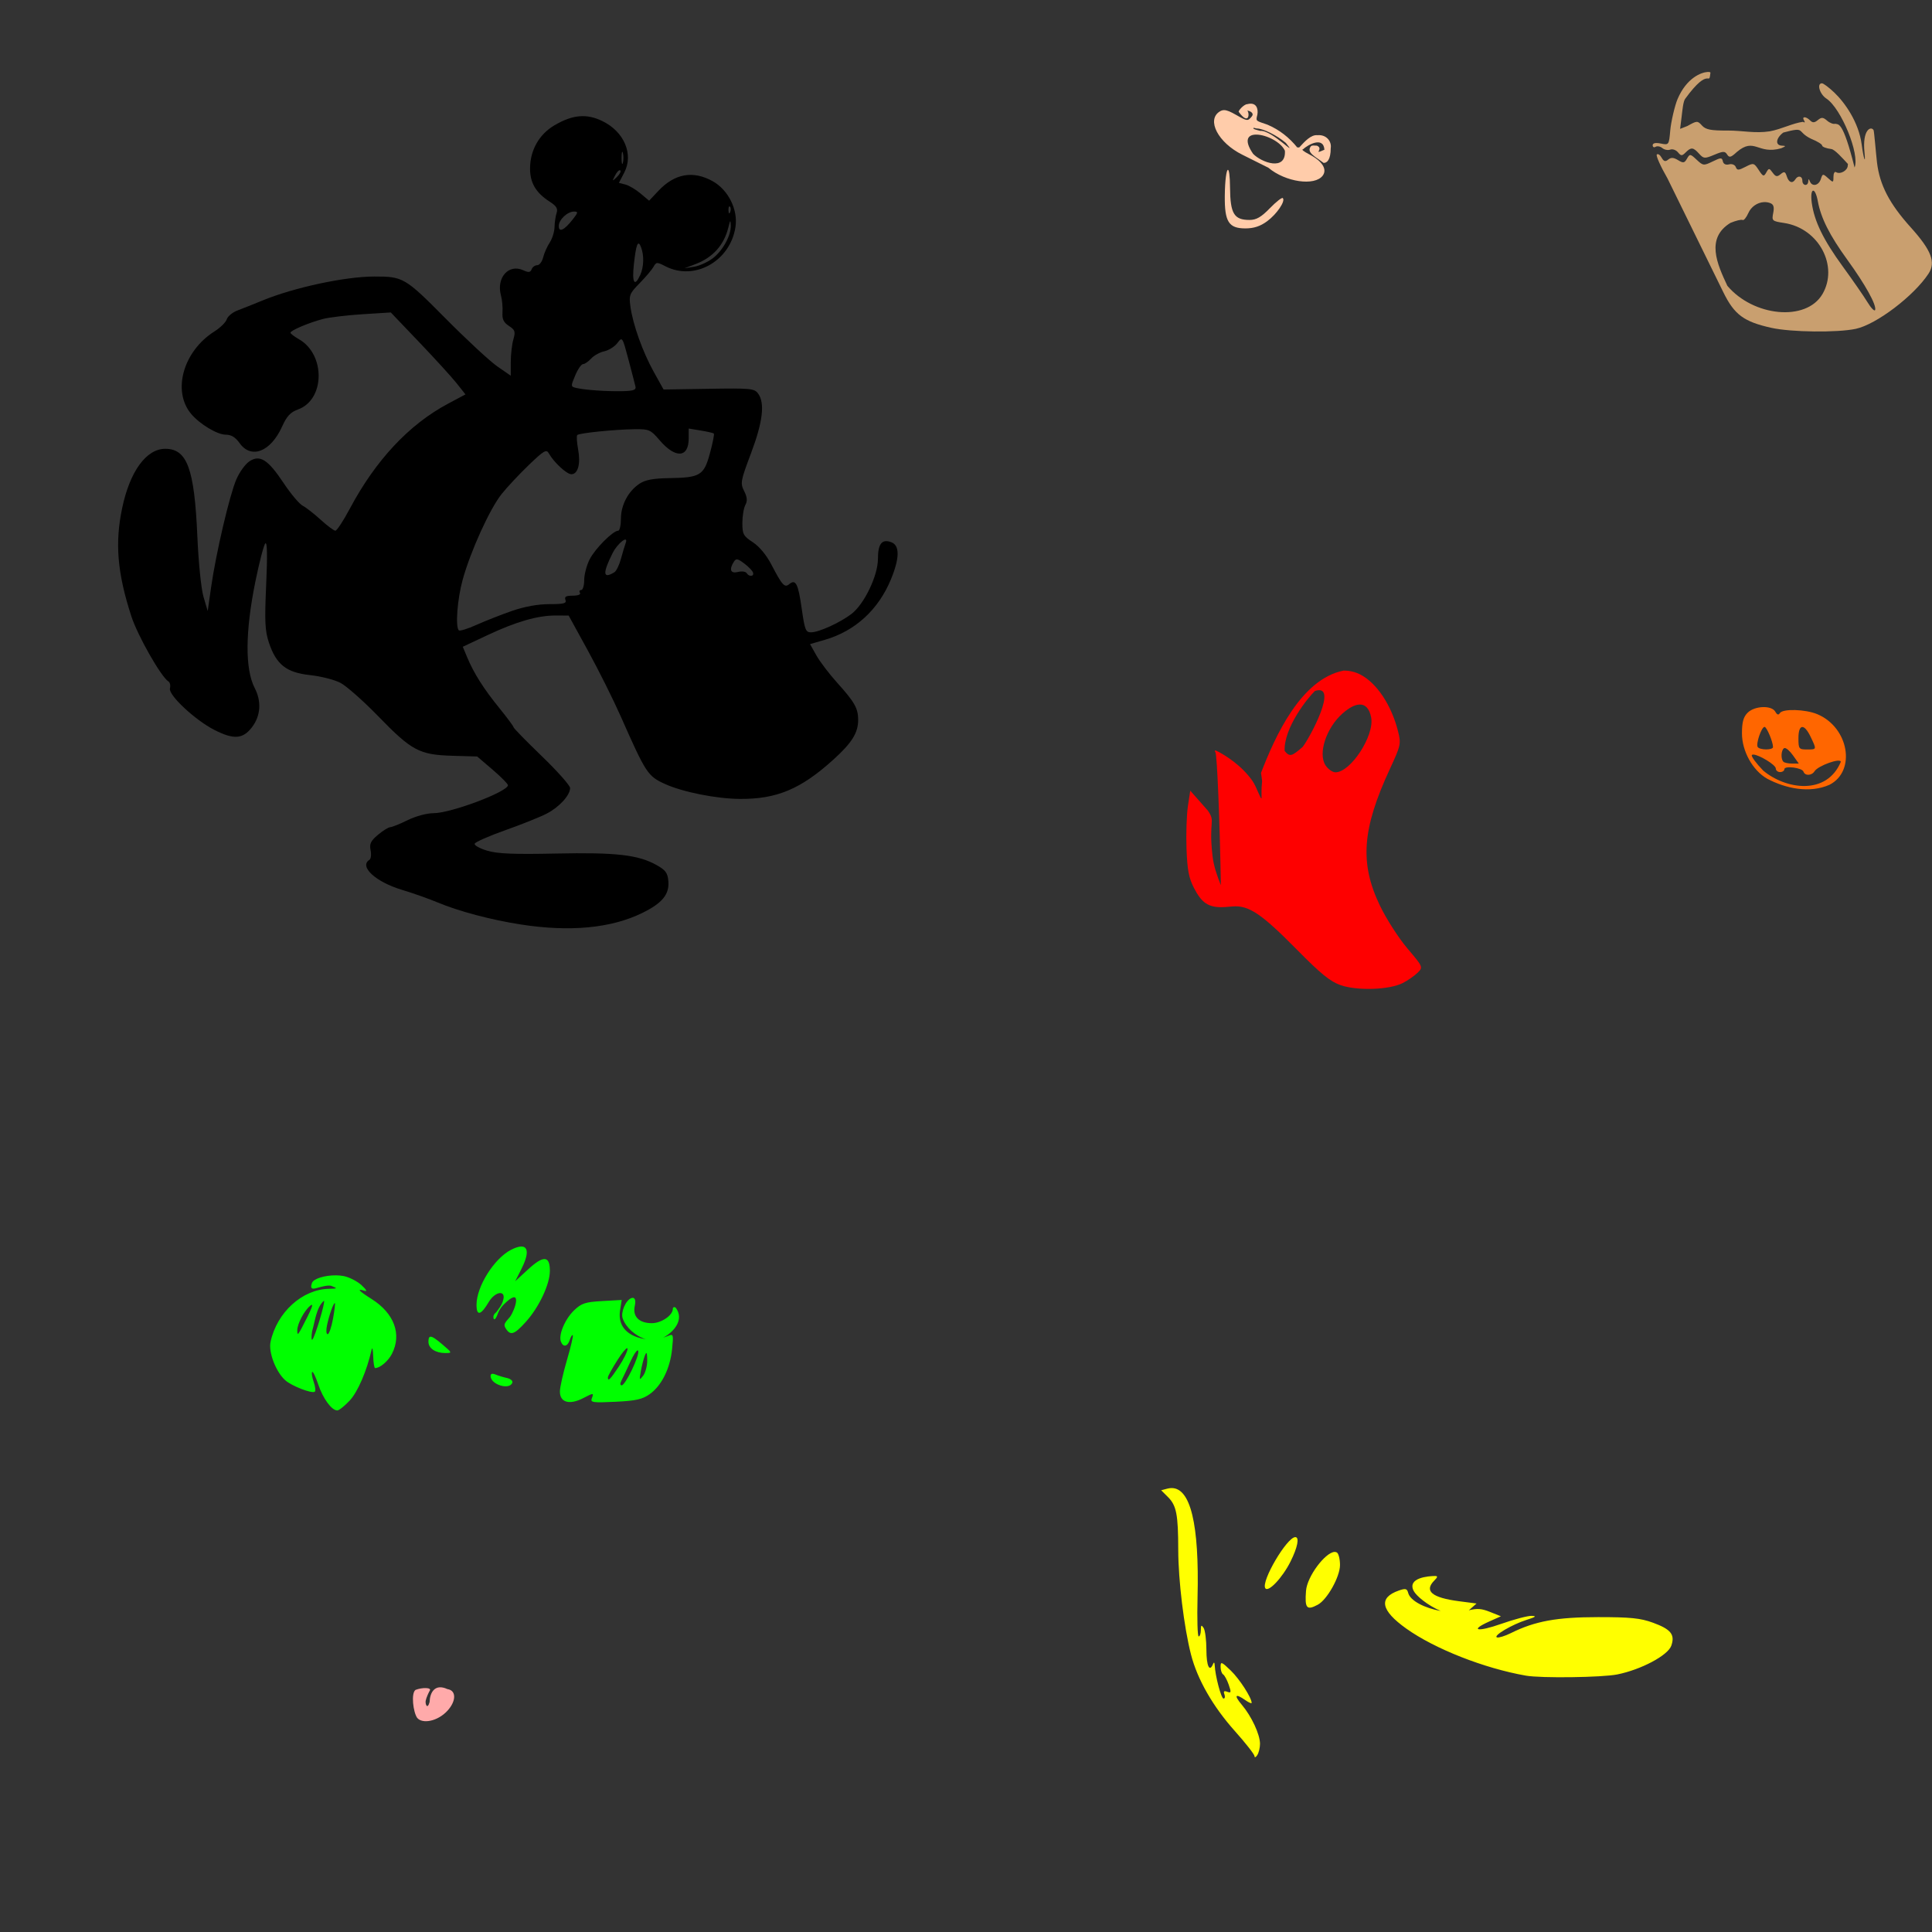<?xml version="1.0" encoding="UTF-8" standalone="no"?>
<!-- Created with Inkscape (http://www.inkscape.org/) -->

<svg
   xmlns:dc="http://purl.org/dc/elements/1.1/"
   xmlns:cc="http://creativecommons.org/ns#"
   xmlns:rdf="http://www.w3.org/1999/02/22-rdf-syntax-ns#"
   xmlns:svg="http://www.w3.org/2000/svg"
   xmlns="http://www.w3.org/2000/svg"
   xmlns:sodipodi="http://sodipodi.sourceforge.net/DTD/sodipodi-0.dtd"
   xmlns:inkscape="http://www.inkscape.org/namespaces/inkscape"
   width="1080"
   height="1080"
   id="svg2"
   sodipodi:version="0.32"
   inkscape:version="0.47 r22583"
   sodipodi:docname="GoofyAsMickey.svg"
   inkscape:output_extension="org.inkscape.output.svg.inkscape"
   version="1.1">
  <rect width="100%" height="100%" fill="#333333" stroke="none"/>
  <defs
     id="defs4">
    <inkscape:perspective
       sodipodi:type="inkscape:persp3d"
       inkscape:vp_x="0 : 526.18109 : 1"
       inkscape:vp_y="0 : 1000 : 0"
       inkscape:vp_z="744.09448 : 526.18109 : 1"
       inkscape:persp3d-origin="372.04724 : 350.78739 : 1"
       id="perspective10" />
    <inkscape:perspective
       id="perspective2390"
       inkscape:persp3d-origin="372.04724 : 350.78739 : 1"
       inkscape:vp_z="744.09448 : 526.18109 : 1"
       inkscape:vp_y="0 : 1000 : 0"
       inkscape:vp_x="0 : 526.18109 : 1"
       sodipodi:type="inkscape:persp3d" />
    <inkscape:perspective
       id="perspective2431"
       inkscape:persp3d-origin="372.04724 : 350.78739 : 1"
       inkscape:vp_z="744.09448 : 526.18109 : 1"
       inkscape:vp_y="0 : 1000 : 0"
       inkscape:vp_x="0 : 526.18109 : 1"
       sodipodi:type="inkscape:persp3d" />
    <inkscape:perspective
       id="perspective2444"
       inkscape:persp3d-origin="372.04724 : 350.78739 : 1"
       inkscape:vp_z="744.09448 : 526.18109 : 1"
       inkscape:vp_y="0 : 1000 : 0"
       inkscape:vp_x="0 : 526.18109 : 1"
       sodipodi:type="inkscape:persp3d" />
    <inkscape:perspective
       id="perspective2457"
       inkscape:persp3d-origin="372.04724 : 350.78739 : 1"
       inkscape:vp_z="744.09448 : 526.18109 : 1"
       inkscape:vp_y="0 : 1000 : 0"
       inkscape:vp_x="0 : 526.18109 : 1"
       sodipodi:type="inkscape:persp3d" />
  </defs>
  <sodipodi:namedview
     id="base"
     pagecolor="#ffffff"
     bordercolor="#666666"
     borderopacity="1.0"
     gridtolerance="10000"
     guidetolerance="10"
     objecttolerance="10"
     inkscape:pageopacity="0.0"
     inkscape:pageshadow="2"
     inkscape:zoom="0.13203295"
     inkscape:cx="2268.885"
     inkscape:cy="209.50775"
     inkscape:document-units="px"
     inkscape:current-layer="layer1"
     showgrid="false"
     inkscape:window-width="1280"
     inkscape:window-height="842"
     inkscape:window-x="1148"
     inkscape:window-y="-4"
     inkscape:window-maximized="0" />
  <g
     inkscape:label="Layer 1"
     inkscape:groupmode="layer"
     id="layer1"
     transform="translate(0,27.638)">
    <path
       id="path2555"
       style="fill:#000000"
       d="m 291.204,489.164 c -16.751,-2.604 -34.799,-7.391 -46.734,-12.395 -4.776,-2.003 -13.744,-5.168 -19.928,-7.034 -14.642,-4.419 -23.951,-13.063 -18.017,-16.73 0.84,-0.519 1.13,-2.93 0.645,-5.357 -0.718,-3.589 0.051,-5.199 4.12,-8.623 2.751,-2.315 5.836,-4.232 6.855,-4.259 1.019,-0.027 5.405,-1.797 9.747,-3.933 4.546,-2.236 10.701,-3.89 14.511,-3.898 9.729,-0.021 41.54,-12.001 41.54,-15.644 0,-0.745 -3.868,-4.66 -8.596,-8.699 l -8.596,-7.344 -13.903,-0.404 c -18.405,-0.535 -22.726,-2.837 -41.345,-22.027 -8.353,-8.61 -17.924,-17.062 -21.268,-18.782 -3.344,-1.72 -10.978,-3.651 -16.965,-4.291 -13.161,-1.406 -18.878,-5.922 -22.926,-18.109 -2.229,-6.71 -2.467,-11.733 -1.541,-32.507 0.728,-16.329 0.567,-24.041 -0.478,-22.992 -0.866,0.868 -3.388,10.545 -5.604,21.503 -5.661,27.983 -5.778,48.811 -0.333,59.337 3.891,7.522 3.335,15.527 -1.521,21.893 -5.082,6.662 -10.145,7.039 -20.96,1.559 -10.76,-5.453 -25.869,-19.552 -24.904,-23.241 0.416,-1.591 0.043,-3.334 -0.83,-3.873 -4.122,-2.548 -17.231,-25.6 -20.773,-36.53 -7.84,-24.195 -9.239,-40.92 -5.07,-60.591 4.329,-20.423 13.478,-32.95 24.066,-32.95 12.222,0 16.272,11.055 17.93,48.945 0.652,14.891 2.136,29.413 3.465,33.898 l 2.325,7.846 1.906,-13.372 c 2.694,-18.898 10.327,-51.493 14.109,-60.242 1.758,-4.069 5.05,-8.612 7.316,-10.097 5.88,-3.853 10.369,-0.977 19.193,12.296 3.932,5.914 8.688,11.558 10.57,12.542 1.882,0.984 6.425,4.53 10.097,7.88 3.671,3.35 7.352,6.091 8.179,6.091 0.827,0 4.454,-5.536 8.059,-12.303 14.459,-27.136 33.113,-47.08 54.897,-58.69 l 9.76,-5.202 -4.866,-6.144 c -2.676,-3.379 -12.068,-13.687 -20.87,-22.907 l -16.004,-16.762 -15.81,0.995 c -8.695,0.547 -18.652,1.741 -22.125,2.653 -7.863,2.064 -18.161,6.424 -18.147,7.683 0.005,0.519 2.122,2.146 4.704,3.615 14.961,8.513 14.644,33.812 -0.492,39.285 -4.237,1.532 -6.247,3.696 -8.912,9.594 -6.362,14.077 -17.262,18.32 -23.729,9.237 -2.369,-3.327 -4.685,-4.737 -7.782,-4.737 -4.693,0 -14.458,-5.857 -19.266,-11.555 -10.784,-12.781 -4.502,-35.128 12.976,-46.162 3.26,-2.058 6.362,-5.112 6.894,-6.788 0.532,-1.676 3.253,-3.907 6.046,-4.957 2.793,-1.05 9.075,-3.555 13.96,-5.565 17.585,-7.237 46.1,-13.354 62.366,-13.378 16.286,-0.024 17.213,0.521 40.064,23.568 11.723,11.823 24.69,23.832 28.815,26.687 l 7.5,5.191 0,-7.608 c 0,-4.185 0.649,-9.871 1.442,-12.637 1.27,-4.428 0.974,-5.336 -2.48,-7.599 -2.987,-1.957 -3.841,-3.768 -3.583,-7.592 0.187,-2.762 -0.195,-6.976 -0.849,-9.364 -2.726,-9.961 4.246,-17.897 12.442,-14.163 3.028,1.38 3.994,1.269 4.687,-0.536 0.48,-1.251 1.884,-2.274 3.119,-2.274 1.236,0 2.727,-1.954 3.314,-4.342 0.587,-2.388 2.238,-6.118 3.669,-8.289 1.431,-2.171 2.649,-6.079 2.707,-8.684 0.058,-2.605 0.579,-6.158 1.159,-7.894 0.806,-2.416 -0.101,-3.899 -3.866,-6.316 -7.701,-4.943 -10.973,-10.464 -10.973,-18.515 0,-10.207 5.051,-19.139 13.681,-24.197 10.125,-5.934 17.886,-6.622 26.675,-2.367 12.227,5.919 17.626,18.534 12.317,28.782 l -3.008,5.807 3.597,0.903 c 1.978,0.497 5.777,2.737 8.441,4.979 l 4.844,4.076 5.274,-5.592 c 9.059,-9.605 19.343,-11.404 30.281,-5.296 8.721,4.87 14.184,15.829 12.728,25.534 -2.875,19.173 -22.906,30.41 -39.194,21.987 -4.711,-2.436 -5.088,-2.417 -6.632,0.334 -0.901,1.604 -4.383,5.717 -7.74,9.139 -5.665,5.777 -6.036,6.71 -5.171,13.02 1.381,10.072 6.845,25.37 13.053,36.542 l 5.487,9.875 25.297,-0.402 c 23.472,-0.373 25.459,-0.181 27.549,2.663 3.888,5.29 2.636,15.856 -3.95,33.335 -5.857,15.542 -6.072,16.722 -3.861,21.155 1.739,3.485 1.913,5.497 0.677,7.807 -0.916,1.712 -1.666,6.237 -1.666,10.056 0,6.272 0.567,7.314 5.855,10.761 3.594,2.343 7.585,7.142 10.337,12.429 6.089,11.699 7.413,13.156 10,11.008 3.612,-2.998 5,-0.3 6.963,13.529 1.719,12.109 2.239,13.425 5.296,13.394 4.405,-0.045 16.147,-5.401 22.552,-10.285 7.113,-5.425 14.784,-21.402 14.784,-30.79 0,-8.474 2.259,-11.27 7.5,-9.284 4.729,1.792 4.658,8.842 -0.21,20.676 -7.006,17.035 -19.969,28.927 -36.896,33.848 l -8.353,2.428 3.559,6.332 c 1.957,3.482 7.189,10.355 11.625,15.273 9.722,10.776 11.723,14.319 11.723,20.757 0,7.256 -3.526,12.878 -14.015,22.344 -18.137,16.37 -31.488,21.963 -52.119,21.835 -13.112,-0.082 -32.051,-3.862 -41.872,-8.358 -9.657,-4.421 -10.574,-5.823 -24.759,-37.867 -4.156,-9.389 -12.398,-25.892 -18.314,-36.673 l -10.757,-19.602 -7.168,-0.036 c -10.05,-0.051 -22.134,3.423 -38.216,10.984 l -13.806,6.491 2.442,5.849 c 3.75,8.981 9.16,17.528 17.946,28.356 4.408,5.432 8.014,10.296 8.014,10.809 0,0.513 7.114,7.792 15.809,16.176 8.695,8.383 15.8,16.39 15.789,17.792 -0.032,4.085 -6.101,10.683 -13.195,14.345 -3.609,1.863 -13.992,6.018 -23.074,9.233 -9.082,3.215 -16.765,6.604 -17.074,7.53 -0.309,0.926 2.859,2.69 7.04,3.921 5.805,1.708 14.874,2.081 38.389,1.579 33.479,-0.715 45.992,0.711 56.169,6.401 5.148,2.879 6.277,4.408 6.668,9.036 0.626,7.399 -3.406,12.305 -14.632,17.802 -17.358,8.499 -40.396,10.683 -67.785,6.425 z M 343.502,292.21 c 1.062,-0.664 2.7,-4.063 3.64,-7.554 0.94,-3.491 2.104,-7.377 2.587,-8.635 1.874,-4.885 -4.409,-0.157 -7.233,5.443 -5.789,11.478 -5.478,14.798 1.006,10.746 z m 77.44,0.207 c -0.344,-1.033 -2.569,-3.328 -4.944,-5.102 -3.715,-2.773 -4.525,-2.897 -5.797,-0.885 -2.759,4.363 -1.801,6.697 2.323,5.662 2.118,-0.532 4.291,-0.253 4.83,0.618 1.376,2.226 4.347,1.983 3.588,-0.293 z M 398.452,116.746 c 5.645,-4.306 10.305,-12.862 10.06,-18.472 -0.136,-3.125 -0.341,-2.964 -1.305,1.028 -2.415,10.008 -8.644,16.983 -18.515,20.733 l -6.071,2.306 5.394,-0.875 c 2.967,-0.481 7.663,-2.605 10.435,-4.72 z m 9.597,-28.858 c -0.525,-0.525 -0.898,0.408 -0.829,2.072 0.076,1.839 0.45,2.213 0.954,0.954 0.456,-1.14 0.4,-2.502 -0.125,-3.026 z m -61.312,-20.261 c -0.529,-0.529 -1.813,0.697 -2.854,2.725 -1.808,3.525 -1.766,3.568 0.962,0.962 1.569,-1.499 2.421,-3.158 1.891,-3.688 z m 1.449,-9.77 c -0.397,-1.52 -0.722,-0.276 -0.722,2.763 0,3.039 0.325,4.283 0.722,2.763 0.397,-1.52 0.397,-4.006 0,-5.526 z m 9.71,68.213 c 2.047,-4.493 2.22,-10.999 0.415,-15.61 -1.674,-4.275 -2.734,-1.676 -3.98,9.763 -1.121,10.291 0.402,12.789 3.565,5.847 z M 319.982,95.247 c 3.219,-4.057 3.332,-4.629 0.914,-4.629 -3.721,0 -8.534,4.562 -8.534,8.09 0,3.746 2.973,2.395 7.62,-3.461 z m 35.266,93.262 c -0.293,-1.303 -2.07,-8.146 -3.948,-15.207 -3.391,-12.751 -3.433,-12.814 -6.152,-9.21 -1.506,1.996 -4.806,4.083 -7.335,4.639 -2.529,0.555 -5.848,2.391 -7.375,4.078 -1.527,1.688 -3.555,3.075 -4.506,3.084 -0.951,0.009 -2.919,2.851 -4.374,6.315 -2.603,6.198 -2.59,6.311 0.789,7.067 5.089,1.138 16.584,1.928 25.539,1.754 6.153,-0.119 7.777,-0.676 7.361,-2.521 z M 286.192,313.87 c 7.037,-2.437 14.476,-3.787 20.871,-3.787 8.184,0 9.776,-0.418 9.028,-2.368 -0.69,-1.798 0.295,-2.368 4.09,-2.368 2.93,0 4.595,-0.653 4.023,-1.579 -0.537,-0.868 -0.223,-1.579 0.696,-1.579 0.92,0 1.672,-2.515 1.672,-5.589 0,-3.074 1.379,-8.292 3.065,-11.596 3.047,-5.972 13.024,-15.971 15.937,-15.971 0.838,0 1.527,-3.02 1.53,-6.71 0.007,-7.738 4.151,-15.486 10.509,-19.65 3.135,-2.053 7.677,-2.899 16.259,-3.03 17.6,-0.267 19.627,-1.496 22.994,-13.934 1.549,-5.722 2.53,-10.667 2.181,-10.99 -0.349,-0.323 -3.655,-1.085 -7.345,-1.695 l -6.71,-1.109 0,5.472 c 0,10.972 -7.381,11.438 -16.291,1.029 -5.012,-5.856 -5.83,-6.217 -13.859,-6.125 -11.128,0.127 -31.03,2.138 -32.139,3.247 -0.478,0.478 -0.272,4.057 0.456,7.955 1.516,8.113 -0.06,13.963 -3.76,13.963 -2.601,0 -9.732,-6.59 -12.56,-11.607 -1.4,-2.483 -2.665,-1.76 -11.155,6.377 -5.267,5.047 -12.132,12.374 -15.255,16.282 -6.635,8.3 -17.327,31.806 -21.784,47.887 -2.99,10.789 -4.175,26.319 -2.162,28.331 0.527,0.527 4.968,-0.848 9.868,-3.055 4.9,-2.207 13.83,-5.717 19.844,-7.8 z" />
    <path
       style="fill:#c99f6f;fill-opacity:1"
       d="m 954.545,12.588 c -3.48,0.205 -11.714,3.243 -16.786,15.165 -1.52,3.573 -3.661,12.714 -4.082,17.553 -0.705,8.091 -0.781,8.191 -5.261,7.295 -2.962,-0.592 -4.554,-0.26 -4.554,0.958 0,1.028 0.744,1.415 1.651,0.855 0.906,-0.56 2.589,-0.236 3.743,0.722 1.154,0.958 3.148,1.343 4.421,0.855 1.274,-0.489 3.21,0.185 4.303,1.503 1.751,2.11 2.272,2.12 4.318,0.074 3.044,-3.044 4.212,-2.928 7.502,0.707 2.557,2.825 3.12,2.854 8.504,0.604 4.99,-2.085 5.954,-2.096 7.192,-0.133 1.188,1.884 2.101,1.637 5.394,-1.415 10.074,-8.529 11.607,1.684 24.818,-2.093 2.7,-1.16 2.761,-1.364 0.398,-1.459 -3.873,-0.156 -3.45,-4.166 0.781,-7.325 12.96,-3.423 6.928,-0.674 15.607,3.522 3.361,1.345 6.101,3.039 6.101,3.758 0,0.719 2.321,1.595 5.144,1.945 1.976,0.245 6.402,5.283 9.27,8.356 -0.038,0.227 -0.072,0.51 -0.089,0.899 -0.12,2.802 -4.237,5.084 -6.573,3.64 -0.79,-0.488 -1.429,0.686 -1.429,2.609 0,3.34 -0.14,3.374 -3.021,0.766 -2.871,-2.598 -3.064,-2.572 -4.053,0.545 -1.145,3.609 -4.836,4.395 -6.087,1.297 -0.637,-1.579 -0.829,-1.579 -0.928,0 -0.178,2.823 -3.287,2.447 -3.287,-0.398 0,-2.681 -2.46,-3.167 -3.935,-0.781 -1.575,2.549 -3.669,1.819 -4.775,-1.665 -0.857,-2.701 -1.428,-2.903 -3.434,-1.238 -1.979,1.643 -2.773,1.489 -4.465,-0.825 -1.939,-2.651 -2.146,-2.653 -3.581,-0.088 -1.368,2.445 -1.787,2.299 -4.23,-1.43 -2.61,-3.983 -2.916,-4.056 -7.339,-1.769 -3.956,2.046 -4.727,2.063 -5.468,0.133 -0.487,-1.27 -2.129,-1.918 -3.773,-1.489 -1.794,0.469 -3.117,-0.17 -3.449,-1.68 -0.484,-2.203 -1.07,-2.199 -5.733,0.074 -4.96,2.417 -5.34,2.373 -8.916,-0.987 -3.563,-3.348 -3.828,-3.377 -5.394,-0.619 -1.423,2.506 -2.095,2.627 -5.011,0.84 -2.495,-1.529 -3.914,-1.611 -5.482,-0.309 -1.611,1.337 -2.506,1.068 -3.714,-1.091 -0.873,-1.561 -2.067,-2.34 -2.667,-1.739 -0.601,0.6 2.086,6.638 5.983,13.411 l 31.215,63.623 c 6.139,12.507 11.441,16.432 26.808,19.852 11.055,2.46 36.94,2.768 47.234,0.56 11.519,-2.47 32.486,-18.398 40.661,-30.875 4.159,-6.348 1.585,-13.028 -9.963,-25.85 -11.918,-13.232 -17.324,-23.625 -18.849,-36.225 -0.584,-4.825 -1.577,-17.529 -1.931,-18.142 -1.367,-2.372 -6.394,-0.497 -5.055,12.601 0.73,7.133 -0.546,3.272 -1.592,-4.613 -1.64,-12.36 -9.337,-23.311 -15.327,-29.004 -2.97,-2.822 -6.061,-5.143 -6.868,-5.143 -3.053,0 -1.304,6.066 2.461,8.533 8.278,5.424 18.798,31.134 15.769,38.539 -6.694,-26.824 -9.146,-23.778 -10.773,-24.465 -1.003,0.366 -3.05,-0.4 -4.554,-1.71 -2.255,-1.964 -3.169,-2.027 -5.202,-0.339 -1.867,1.549 -2.904,1.605 -4.289,0.221 -1.184,-1.184 -2.399,-1.782 -3.139,-1.783 -0.74,-10e-4 -1.011,0.6 -0.28,1.783 0.672,1.088 0.433,1.384 -0.59,0.752 -5.8,0.765 -11.847,4.049 -18.599,5.32 -8.252,1.247 -15.05,-0.413 -23.286,-0.442 -9.643,0.062 -12.488,-0.494 -14.575,-2.8 -2.504,-2.767 -2.793,-2.753 -8.194,0.28 l -4.038,1.577 0.84,-6.794 c 0.457,-3.742 0.875,-8.471 1.96,-9.963 14.036,-19.295 13.163,-6.175 14.163,-14.679 -0.056,-0.254 -0.647,-0.426 -1.621,-0.368 z m 59.083,66.349 c 0.788,0.052 1.825,1.971 2.55,5.91 1.736,9.429 6.596,19.07 16.477,32.703 10.115,13.955 16.446,25.396 15.548,28.09 -0.319,0.957 -2.272,-1.055 -4.348,-4.466 -2.075,-3.41 -8.243,-12.306 -13.691,-19.778 -10.924,-14.981 -15.959,-25.331 -17.376,-35.665 -0.619,-4.517 -0.052,-6.853 0.84,-6.794 z m -27.589,6.411 c 1.195,-0.064 2.398,0.108 3.537,0.545 1.874,0.719 2.329,2.206 1.665,5.527 -0.869,4.345 -0.616,4.581 5.984,5.571 19.697,2.954 30.665,24.314 21.503,39.824 -9.153,15.494 -38.605,12.511 -53.136,-4.699 -5.803,-12.34 -12.134,-26.631 1.701,-35.14 3.109,-1.299 6.193,-2.035 6.838,-1.636 0.646,0.399 2.086,-1.361 3.213,-3.905 1.586,-3.584 5.11,-5.894 8.695,-6.087 z"
       id="path2549"
       sodipodi:nodetypes="cssssssssssssccsccsscsssssssssssssssssssssssssccsssssssssssccssssscccscccscccsssscsccssscccssc" />
    <path
       id="path2820"
       style="fill:#ffff00"
       d="m 654.771,804.203 c -0.717,0.017 -1.456,0.123 -2.225,0.324 l -3.449,0.899 3.788,3.773 c 4.775,4.775 5.726,9.711 5.762,29.593 0.031,17.044 3.223,43.193 7.118,58.42 3.555,13.898 12.213,29.03 24.494,42.783 6.044,6.769 11.01,13.105 11.024,14.074 0.013,0.969 0.706,0.698 1.547,-0.604 0.842,-1.303 1.524,-4.151 1.518,-6.322 -0.014,-5.221 -4.715,-15.334 -10.095,-21.709 -4.639,-5.495 -3.793,-6.666 1.916,-2.668 1.93,1.352 3.508,2.036 3.508,1.518 10e-6,-2.87 -6.803,-13.407 -11.702,-18.113 -5.141,-4.938 -5.659,-5.126 -5.659,-2.063 0,1.856 0.632,3.775 1.415,4.259 0.783,0.484 2.2,3.083 3.139,5.777 1.479,4.242 1.369,4.771 -0.811,3.935 -1.793,-0.688 -2.259,-0.285 -1.606,1.415 0.504,1.312 0.283,2.388 -0.486,2.388 -1.308,0 -4.66,-12.653 -4.937,-18.628 -0.076,-1.645 -0.441,-1.916 -0.928,-0.707 -1.956,4.848 -3.692,1.153 -3.714,-7.899 -0.013,-5.427 -0.706,-10.93 -1.547,-12.232 -1.238,-1.915 -1.543,-1.694 -1.562,1.179 -0.013,1.954 -0.557,3.551 -1.208,3.552 -0.651,4.3e-4 -0.932,-9.836 -0.634,-21.871 1.012,-40.859 -3.907,-61.326 -14.664,-61.073 z m 69.318,27.42 c -4.667,0 -19.191,24.666 -16.801,28.532 1.622,2.624 9.592,-5.787 14.148,-14.929 3.946,-7.918 5.054,-13.603 2.653,-13.603 z m 21.826,8.283 c -5.122,0.4 -15.203,13.595 -15.843,21.723 -0.77,9.782 0.357,11.108 6.573,7.781 5.26,-2.815 12.424,-15.621 12.424,-22.21 0,-3.252 -0.784,-6.395 -1.739,-6.986 -0.408,-0.252 -0.885,-0.351 -1.415,-0.309 z m 56.309,13.45 c -3.567,0.01 -15.729,0.94 -11.967,8.327 1.367,2.684 7.574,7.977 15.091,11.215 -8.805,-1.572 -16.989,-5.589 -18.172,-10.11 -0.631,-2.414 -1.456,-2.618 -5.247,-1.297 -11.466,3.997 -10.083,11.076 4.156,21.237 15.934,11.37 43.63,22.26 66.953,26.336 8.454,1.478 42.554,1.023 51.022,-0.678 13.312,-2.673 28.295,-10.632 30.198,-16.049 2.192,-6.244 -0.178,-9.209 -10.302,-12.895 -6.992,-2.546 -12.576,-3.105 -30.654,-3.095 -23.067,0.013 -35.223,2.231 -48.678,8.916 -3.321,1.65 -6.824,2.736 -7.782,2.417 -2.449,-0.816 8.369,-7.227 16.506,-9.786 5.124,-1.611 5.82,-2.161 2.844,-2.255 -2.171,-0.069 -9.813,1.939 -16.978,4.465 -13.388,4.722 -18.046,3.753 -6.603,-1.371 l 6.411,-2.859 -6.101,-2.446 c -4.649,-1.86 -7.099,-2.07 -11.834,-0.899 l 4.318,-3.802 -9.771,-1.267 c -15.244,-1.985 -19.692,-5.731 -13.794,-11.628 1.856,-1.856 1.944,-2.48 0.383,-2.476 z" />
    <path
       style="fill:#ff6600"
       d="m 985.365,367.64 c -3.123,0.118 -6.482,1.191 -8.445,3.154 -2.364,2.364 -3.154,5.255 -3.154,11.525 0,9.934 5.94,20.66 14.03,25.305 10.383,5.519 23.774,8.388 34.958,3.404 14.969,-7.741 10.723,-32.082 -6.883,-39.438 -6.686,-2.793 -19.347,-3.147 -20.927,-0.59 -0.753,1.218 -1.551,0.962 -2.535,-0.796 -1.035,-1.85 -3.921,-2.683 -7.045,-2.564 z m 1.032,11.053 c 1.204,0 4.731,8.406 4.731,11.274 0,1.782 -7.472,1.745 -8.577,-0.044 -1.095,-1.771 2.147,-11.23 3.846,-11.23 z m 20.986,0.074 c 1.249,-0.135 2.959,1.688 4.775,5.497 3.43,7.193 3.47,7.059 -2.078,7.059 -4.473,-2e-5 -4.746,-0.358 -4.746,-6.322 0,-4.005 0.8,-6.099 2.049,-6.234 z m -9.697,11.746 c 0.98,0.036 2.851,1.661 4.48,3.95 l 3.39,4.746 -3.788,0 c -2.085,1e-5 -4.27,-0.467 -4.849,-1.046 -1.548,-1.548 -1.289,-6.518 0.398,-7.56 0.1,-0.062 0.228,-0.093 0.368,-0.088 z m -17.494,3.655 c 3.094,0.145 12.483,5.685 12.498,7.811 0.01,1.085 1.085,1.975 2.388,1.975 1.303,0 2.373,-0.716 2.373,-1.577 0,-2.148 9.967,-0.886 10.714,1.356 0.81,2.429 4.612,2.283 6.175,-0.236 1.932,-3.113 14.679,-7.671 14.679,-5.247 -7.897,18.847 -30.686,15.478 -43.358,4.893 -3.945,-4.059 -6.807,-7.968 -6.367,-8.68 0.139,-0.225 0.457,-0.316 0.899,-0.295 z"
       id="path2700"
       sodipodi:nodetypes="cssccsssccssccssscccccssccsssssccsc" />
    <path
       style="fill:#ffaaaa"
       d="m 250.099,928.708 c 4.958,-5.377 5.113,-11.381 0.01,-12.132 -7.299,-3.35 -9.84,2.319 -9.946,7.224 -1.309,4.629 -2.569,1.005 -2.187,-0.795 0.39,-1.841 1.754,-4.738 2.289,-5.603 1.098,-1.776 -4.242,-1.818 -7.96,-0.391 -2.654,1.796 -1.322,12.555 0.907,15.651 2.927,3.527 11.432,1.963 16.887,-3.953 z"
       id="path2499"
       sodipodi:nodetypes="cccssccc" />
    <path
       id="path2841"
       style="fill:#00ff00"
       d="m 187.873,685.282 c -6.131,-0.071 -12.685,1.82 -13.5,4.303 -0.541,1.649 -1.059,3.735 1.96,2.977 2.212,-0.555 7.023,-2.138 9.049,-1.326 3.424,1.372 3.314,1.484 -1.503,1.577 -14.921,0.288 -29.071,13.146 -32.629,29.637 -1.258,5.828 2.97,16.83 8.268,21.532 3.565,3.164 14.65,7.474 16.418,6.381 0.602,-0.372 0.357,-2.823 -0.56,-5.453 -0.917,-2.63 -1.316,-5.154 -0.87,-5.6 0.446,-0.446 1.975,2.681 3.39,6.941 2.611,7.862 7.517,14.561 10.655,14.561 0.949,0 4.05,-2.464 6.897,-5.482 4.514,-4.787 9.638,-16.67 12.276,-28.458 0.389,-1.737 0.798,-0.139 0.899,3.552 0.101,3.691 0.585,6.706 1.076,6.706 2.71,0 7.259,-3.839 9.344,-7.87 5.684,-10.991 1.384,-22.71 -11.289,-30.728 -7.284,-4.608 -8.57,-6.055 -4.082,-4.628 1.796,0.571 1.235,-0.529 -1.592,-3.139 -2.391,-2.209 -6.929,-4.505 -10.095,-5.099 -1.294,-0.243 -2.697,-0.367 -4.112,-0.383 z m -6.75,14.178 c 0.81,0.81 -5.098,20.49 -6.544,21.797 -0.527,0.476 -0.578,-1.657 -0.103,-4.746 1.614,-5.363 2.284,-13.291 6.647,-17.052 z m 6.057,1.356 c 0.308,0 -0.151,3.904 -1.017,8.681 -0.866,4.776 -2.214,8.68 -3.006,8.68 -0.801,0 -0.945,-2.274 -0.324,-5.129 1.286,-5.91 3.53,-12.232 4.348,-12.232 z m -12.851,0.958 c 0.57,0.092 -0.27,2.303 -2.609,6.956 -5.173,10.294 -5.541,10.788 -5.541,7.266 0,-3.588 3.848,-10.904 7.207,-13.691 0.355,-0.295 0.624,-0.47 0.811,-0.516 0.051,-0.012 0.095,-0.021 0.133,-0.015 z m 116.839,-32.588 c -1.413,0.075 -3.275,0.678 -5.556,1.857 -9.384,4.853 -19.164,20.404 -19.233,30.566 -0.046,6.872 2.576,5.794 6.756,-1.291 3.743,-6.344 9.91,-6.897 8.1,-1.082 -0.593,2.558 -2.362,4.614 -3.861,6.72 -0.858,0.531 -1.562,1.644 -1.562,2.461 0,2.271 1.132,1.763 2.181,-0.973 1.101,-3.196 2.826,-5.283 5.232,-7.413 8.533,-7.58 4.847,4.219 1.92,8.407 -3.026,3.518 -3.86,4.243 -2.436,6.522 2.626,4.206 4.75,3.518 11.23,-3.655 7.368,-8.156 13.421,-20.972 13.441,-28.473 0.023,-8.562 -3.524,-8.83 -12.114,-0.928 l -7.266,6.676 3.375,-6.647 c 4.273,-8.396 4.032,-12.972 -0.206,-12.748 z m -50.506,50.403 c -0.87,0.055 -1.164,1.025 -1.164,2.859 -4e-5,3.655 3.998,6.301 9.476,6.278 3.871,-0.016 3.843,-0.104 -1.518,-4.687 -3.604,-3.08 -5.676,-4.522 -6.794,-4.451 z m 34.678,20.721 c -0.723,0.014 -1.105,0.433 -1.105,1.223 0,4.858 10.721,8.116 12.173,3.699 0.321,-0.977 -1.031,-2.134 -3.021,-2.564 -1.99,-0.431 -4.862,-1.307 -6.381,-1.945 -0.666,-0.28 -1.232,-0.421 -1.665,-0.413 z m 78.179,-42.445 c -0.195,0.019 -0.41,0.076 -0.634,0.162 -3.13,1.201 -5.992,7.949 -4.804,11.333 1.777,5.064 7.186,9.928 12.954,11.613 -1.535,-0.191 -3.072,-0.528 -4.598,-1.032 -7.521,-2.482 -10.992,-7.882 -9.801,-15.224 l 0.914,-5.674 -10.921,0.619 c -9.449,0.534 -11.586,1.236 -15.696,5.173 -5.091,4.877 -8.829,13.742 -7.384,17.508 1.274,3.319 3.759,2.833 4.967,-0.973 0.572,-1.802 1.331,-2.987 1.68,-2.638 0.349,0.349 -1.125,6.612 -3.272,13.927 -2.146,7.315 -3.917,15.207 -3.935,17.523 -0.049,6.215 5.394,7.728 13.176,3.67 5.65,-2.946 5.866,-2.93 4.657,0.221 -0.879,2.29 0.572,2.489 13.175,1.886 11.53,-0.551 15.093,-1.351 19.218,-4.289 6.626,-4.718 11.36,-14.238 12.483,-25.113 0.842,-8.161 0.702,-8.663 -2.108,-7.472 -0.929,0.394 -1.857,0.721 -2.785,1.002 6.09,-3.267 11.882,-10.23 6.883,-16.757 -0.868,-0.537 -1.577,-0.212 -1.577,0.707 0,3.608 -6.433,7.988 -11.731,7.988 -7.155,0 -10.837,-3.739 -9.535,-9.668 0.684,-3.113 0.041,-4.626 -1.326,-4.495 z m -2.962,28.134 c 0.165,-0.019 0.246,0.097 0.251,0.354 0.022,1.371 -2.162,5.818 -4.849,9.874 -4.806,7.256 -6.16,8.604 -6.16,6.116 0,-0.692 2.465,-5.138 5.482,-9.874 2.451,-3.848 4.562,-6.388 5.276,-6.47 z m 5.969,1.223 c 0.111,0.016 0.196,0.108 0.251,0.265 0.869,2.529 -7.172,19.277 -9.255,19.277 -0.944,0 -0.973,-1.052 -0.074,-2.771 0.795,-1.52 3.067,-6.313 5.04,-10.655 1.604,-3.528 3.179,-5.927 3.92,-6.101 0.043,-0.01 0.081,-0.02 0.118,-0.015 z m 4.775,1.488 c 0.329,-0.062 0.452,1.181 0.501,3.935 0.055,3.09 -0.953,6.995 -2.24,8.68 -2.172,2.844 -2.269,2.666 -1.341,-2.461 0.55,-3.039 1.558,-6.944 2.24,-8.681 0.365,-0.928 0.643,-1.437 0.84,-1.474 z" />
    <path
       style="fill:#fe0000;fill-opacity:1"
       d="m 751.104,347.225 c -23.841,4.662 -38.338,36.734 -46.188,57.197 1.237,7.969 0.106,2.095 0.295,14.148 -0.372,1.117 -2.755,-6.271 -4.937,-9.462 -6.181,-9.039 -15.73,-14.663 -18.953,-16.388 -2.14,-1.145 -2.669,-1.089 -1.886,0.177 0.932,1.508 2.425,38.118 3.036,74.278 -1.948,-4.766 -4.004,-10.585 -4.657,-16.27 -2.321,-20.211 1.908,-18.855 -2.594,-25.378 l -9.86,-11.186 -1.312,8.68 c -0.728,4.776 -1.079,15.451 -0.781,23.713 0.431,11.945 1.285,16.459 4.215,22.092 4.172,8.02 7.814,11.178 17.258,10.582 l 4.244,-0.339 c 9.092,-0.719 16.123,3.993 35.989,24.14 13.319,13.508 18.651,17.853 24.465,19.866 9.364,3.244 27.393,2.611 34.751,-1.208 2.869,-1.489 6.609,-4.089 8.312,-5.792 3.075,-3.075 3.045,-3.171 -5.792,-13.588 -4.893,-5.768 -11.782,-16.504 -15.312,-23.86 -11.41,-23.779 -10.024,-42.784 5.571,-76.459 6.124,-13.223 6.295,-14.045 4.51,-21.134 -3.648,-14.487 -11.82,-26.787 -20.972,-31.568 -2.946,-1.539 -6.192,-2.255 -9.403,-2.24 z m -22.887,42.636 c -6.181,5.427 -7.275,5.683 -10.095,2.284 -0.542,-12.958 12.995,-29.809 16.933,-33.528 13.647,-4.481 -2.968,26.373 -6.838,31.244 z m 31.745,-23.654 c 3.311,-0.121 5.603,2.318 6.529,7.251 1.903,10.144 -11.441,30.625 -19.955,30.625 -1.65,-10e-6 -4.157,-1.755 -5.556,-3.891 -4.33,-6.608 0.418,-21.017 9.565,-29.048 3.65,-3.205 6.842,-4.843 9.417,-4.937 z"
       id="path2776"
       sodipodi:nodetypes="cccssscscccssccsssssssssccccccssssc" />
    <path
       style="fill:#ffccaa"
       d="m 699.141,30.316 c -0.572,-9.5e-4 -1.219,0.087 -1.945,0.28 -1.737,0 -5.184,3.7 -4.716,4.333 6.027,8.154 6.105,0.164 4.716,-0.737 1.83,0.186 3.978,1.548 2.609,3.213 -2.267,2.779 -2.581,2.758 -8.754,-0.781 -3.149,-1.805 -5.104,-2.655 -6.661,-2.697 -0.117,-0.003 -0.226,-0.006 -0.339,0 -0.789,0.041 -1.489,0.303 -2.211,0.752 -7.572,4.703 -0.899,17.473 12.63,24.17 l 14.561,7.28 c 9.544,8.026 25.918,10.393 30.389,4.392 2.633,-3.533 -0.339,-8.196 -7.619,-11.923 -2.966,-1.518 -4.505,-2.755 -3.419,-2.756 2.445,-2.384 11.419,-7.552 11.982,0.206 -6.992,3.103 -0.04,-0.493 -4.186,-2.255 -0.868,0 -2.927,-0.412 -3.463,0.457 -2.582,3.447 2.871,5.836 7.162,9.167 1.927,0.113 4.009,-1.741 4.009,-8.268 0.605,-3.722 -2.403,-7.686 -7.413,-7.207 -3.57,-0.427 -7.155,3.531 -9.918,6.558 -0.699,0.794 -0.829,-0.13 -1.312,0.368 -4.564,-5.625 -9.989,-9.949 -16.683,-12.792 -6.003,-2.132 -6.514,-1.834 -5.954,-4.51 0.911,-2.902 0.538,-7.246 -3.463,-7.251 z m 1.872,13.514 c 0.413,0.036 1.069,0.352 1.562,0.354 3.553,0.015 11.216,3.826 16.241,8.076 7.552,9.354 -7.779,-7.406 -14.354,-6.735 -2.133,-0.584 -4.314,-1.066 -3.758,-1.621 0.07,-0.07 0.172,-0.086 0.309,-0.074 z m 1.444,3.773 c 5.417,0.117 13.573,4.105 15.813,9.005 0.721,11.704 -13.142,6.57 -17.788,1.739 -5.446,-7.951 -2.805,-10.847 1.975,-10.744 z m -16.049,19.69 c -0.771,0.084 -1.647,5.425 -1.739,14.635 -0.144,14.416 2.203,18.113 11.51,18.113 4.7,-1e-5 8.345,-1.191 12.144,-3.994 5.46,-4.028 10.396,-11.327 8.769,-12.954 -0.482,-0.482 -3.744,2.075 -7.236,5.674 -4.815,4.962 -7.55,6.544 -11.348,6.544 -8.661,-10e-6 -10.78,-3.486 -10.906,-18.009 -0.06,-6.955 -0.594,-10.072 -1.194,-10.007 z"
       id="path2503" />
  </g>
</svg>
